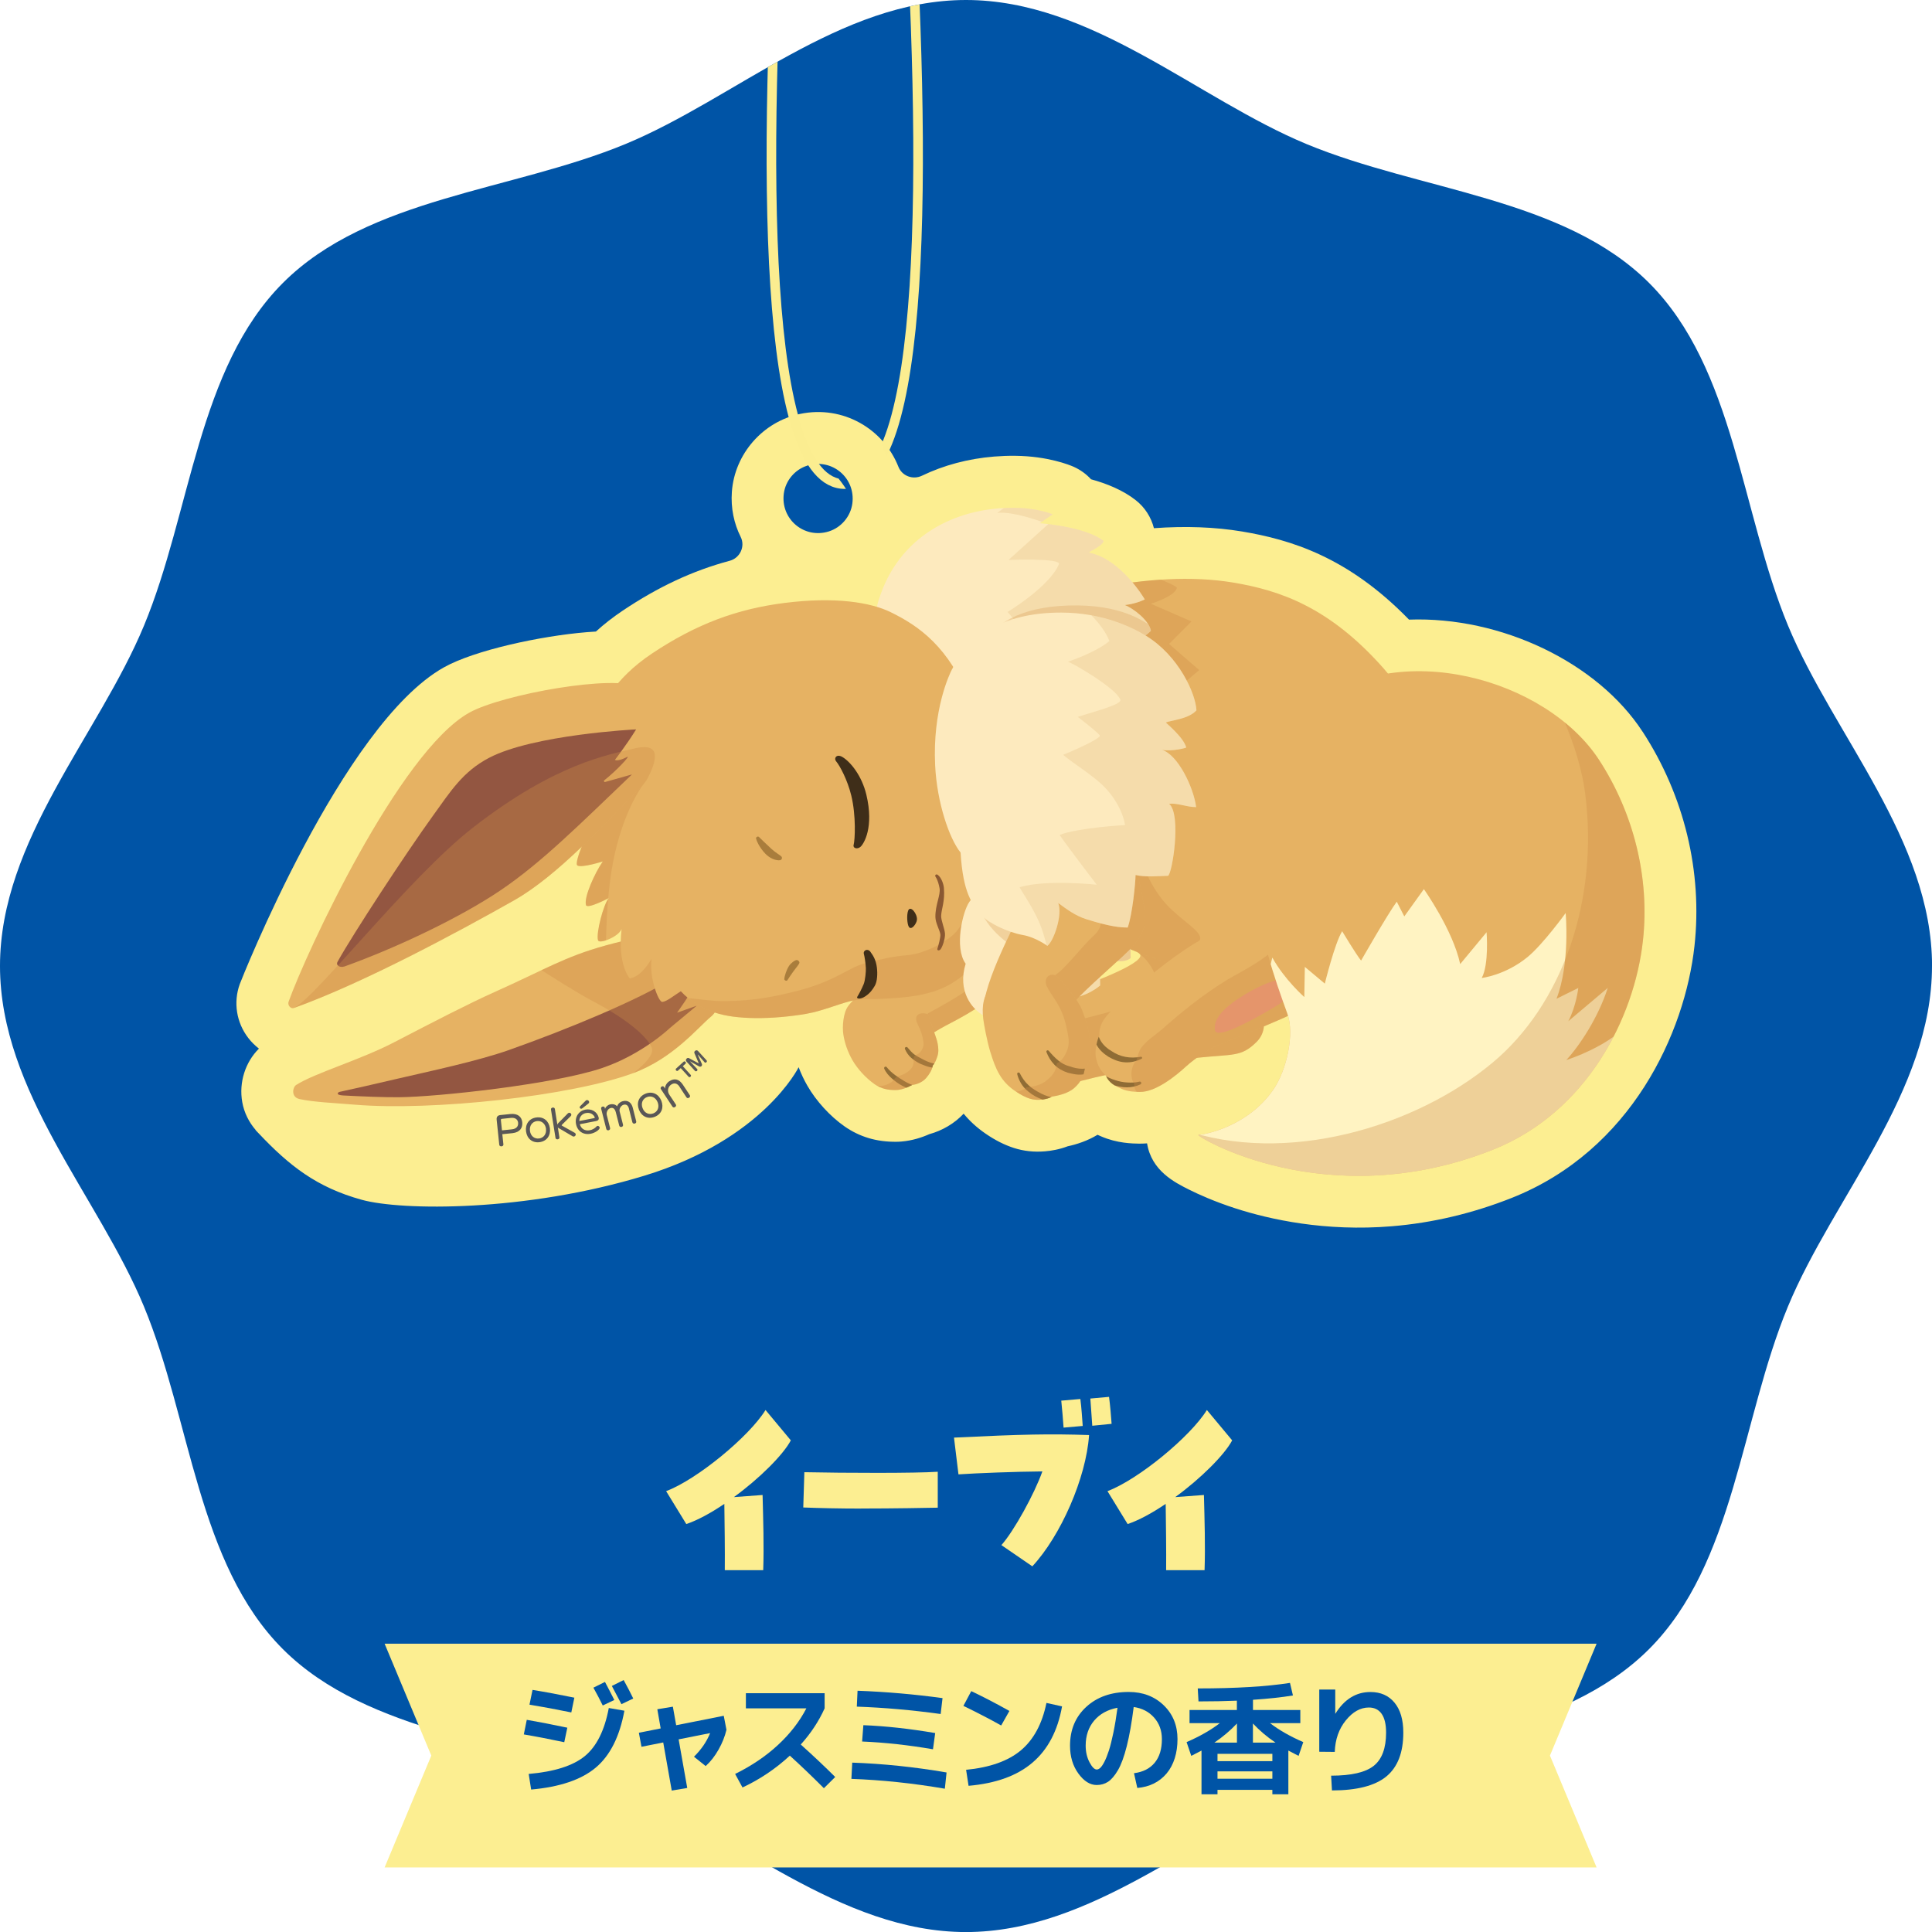 <?xml version="1.0" encoding="UTF-8"?>
<svg xmlns="http://www.w3.org/2000/svg" xmlns:xlink="http://www.w3.org/1999/xlink" viewBox="0 0 392.62 392.62">
  <defs>
    <style>
      .cls-1 {
        stroke: #fbed90;
        stroke-miterlimit: 10;
        stroke-width: 1.95px;
      }

      .cls-1, .cls-2 {
        fill: none;
      }

      .cls-3 {
        clip-path: url(#clippath-11);
      }

      .cls-4 {
        clip-path: url(#clippath-16);
      }

      .cls-5, .cls-6, .cls-2, .cls-7, .cls-8, .cls-9, .cls-10, .cls-11, .cls-12, .cls-13, .cls-14, .cls-15, .cls-16, .cls-17, .cls-18, .cls-19, .cls-20 {
        stroke-width: 0px;
      }

      .cls-5, .cls-21 {
        fill: #e6b263;
      }

      .cls-22 {
        clip-path: url(#clippath-2);
      }

      .cls-23 {
        clip-path: url(#clippath-13);
      }

      .cls-24 {
        isolation: isolate;
      }

      .cls-6 {
        opacity: .2;
      }

      .cls-6, .cls-13, .cls-15 {
        mix-blend-mode: multiply;
      }

      .cls-6, .cls-15 {
        fill: #dba561;
      }

      .cls-25, .cls-14 {
        fill: #fdeabe;
      }

      .cls-26 {
        clip-path: url(#clippath-15);
      }

      .cls-27 {
        clip-path: url(#clippath-6);
      }

      .cls-28 {
        clip-path: url(#clippath-7);
      }

      .cls-7 {
        fill: #8a5832;
      }

      .cls-29 {
        clip-path: url(#clippath-1);
      }

      .cls-30 {
        clip-path: url(#clippath-4);
      }

      .cls-8 {
        fill: #8f6c35;
      }

      .cls-31 {
        clip-path: url(#clippath-12);
      }

      .cls-9 {
        fill: #3f2e19;
      }

      .cls-10, .cls-12 {
        fill: #fcee91;
      }

      .cls-11 {
        fill: #fff3c2;
      }

      .cls-32 {
        clip-path: url(#clippath-9);
      }

      .cls-33 {
        clip-path: url(#clippath);
      }

      .cls-12 {
        filter: url(#drop-shadow-1);
      }

      .cls-13 {
        fill: #d08e49;
        opacity: .34;
      }

      .cls-34 {
        clip-path: url(#clippath-3);
      }

      .cls-15 {
        opacity: .37;
      }

      .cls-16 {
        fill: #935641;
      }

      .cls-17 {
        fill: #0054a6;
      }

      .cls-35 {
        clip-path: url(#clippath-8);
      }

      .cls-18 {
        fill: #595757;
      }

      .cls-19 {
        fill: #a97d3c;
      }

      .cls-36 {
        clip-path: url(#clippath-14);
      }

      .cls-37 {
        clip-path: url(#clippath-5);
      }

      .cls-20 {
        fill: #f1997e;
      }

      .cls-38 {
        clip-path: url(#clippath-10);
      }
    </style>
    <filter id="drop-shadow-1" filterUnits="userSpaceOnUse">
      <feOffset dx="5" dy="5"/>
      <feGaussianBlur result="blur" stdDeviation="3"/>
      <feFlood flood-color="#130906" flood-opacity=".4"/>
      <feComposite in2="blur" operator="in"/>
      <feComposite in="SourceGraphic"/>
    </filter>
    <clipPath id="clippath">
      <path class="cls-2" d="M392.62,196.31c0,25.56-20.05,46.96-29.27,69.19-9.56,23.04-10.87,52.26-28.23,69.63-17.37,17.37-46.58,18.68-69.63,28.23-22.23,9.22-43.62,29.27-69.19,29.27s-46.96-20.05-69.19-29.27c-23.04-9.56-52.26-10.87-69.63-28.23-17.37-17.37-18.68-46.58-28.23-69.63C20.05,243.27,0,221.88,0,196.31s20.05-46.96,29.27-69.19c9.56-23.04,10.87-52.26,28.23-69.63,17.37-17.37,46.58-18.68,69.63-28.23C149.35,20.05,170.75,0,196.31,0s46.96,20.05,69.19,29.27c23.04,9.56,52.26,10.87,69.63,28.23,17.37,17.37,18.68,46.58,28.23,69.63,9.22,22.23,29.27,43.62,29.27,69.19Z"/>
    </clipPath>
    <clipPath id="clippath-1">
      <path class="cls-2" d="M333.82,148.72c-9.19-14.13-28.85-23.48-47.48-22.8-12.42-12.78-24.07-16.25-33.93-17.91-5.46-.91-11.48-1.14-17.91-.67-.56-2.22-1.84-4.25-3.73-5.72-2.58-2.02-5.87-3.35-9.05-4.22-.98-1.07-2.18-1.94-3.55-2.55-.82-.36-5.22-2.15-11.82-2.22-1.44-.02-2.9.04-4.31.15-5.35.44-10.29,1.78-14.67,3.89-1.84.89-4.05.08-4.8-1.82-3.02-7.66-11.2-12.55-19.95-10.74-7.57,1.56-13.33,8.12-13.89,15.83-.24,3.35.44,6.47,1.79,9.17.97,1.93-.14,4.3-2.23,4.85-7.54,2.02-14.51,5.29-21.74,10.13-1.98,1.33-3.79,2.74-5.45,4.25-.6.03-1.22.08-1.85.13-9.38.77-22.81,3.66-29.04,7.15-20.67,11.57-41.31,63.87-41.49,64.38-1.33,3.71-.68,7.79,1.73,10.93.64.83,1.37,1.55,2.17,2.17-2.77,2.75-4.1,6.86-3.39,10.87.38,2.15,1.36,4.08,2.73,5.67l-.02.02c.11.12.23.24.34.36.09.1.19.2.29.3,6.23,6.59,11.78,10.97,20.95,13.5,8.11,2.24,33.22,2.48,57.41-4.89,24.19-7.37,31.37-22.05,31.37-22.05.49,1.3,1.08,2.56,1.78,3.77,1.78,3.1,4.59,6.18,7.53,8.24,3.09,2.16,6.55,3.19,10.58,3.14.34,0,.68-.02,1.03-.05,2.15-.18,4.09-.81,5.62-1.49,2.66-.73,5.15-2.19,6.99-4.17,1.18,1.44,2.64,2.81,4.49,4.08,1.96,1.34,3.83,2.28,5.73,2.89,1.98.64,4.11.87,6.33.68,1.24-.1,2.89-.37,4.59-1.02,1.87-.4,4.04-1.11,6.07-2.34.26.12.5.22.7.31,3.29,1.44,6.44,1.47,7.78,1.49.48,0,.97-.01,1.47-.05.04,0,.08,0,.12,0,.89,5.57,5.63,7.94,8.52,9.39,1.94.97,5.14,2.42,9.39,3.8,7.05,2.28,18.29,4.77,31.83,3.65t0,0c8.25-.68,16.46-2.62,24.39-5.77,24.3-9.64,35.18-33.59,37.11-51.18,1.66-15.09-2.08-30.56-10.54-43.56ZM164.08,94.61c5.02-1.55,9.84,2.53,9.13,7.73-.36,2.62-2.26,4.87-4.79,5.66-5.02,1.56-9.84-2.53-9.13-7.73.36-2.62,2.26-4.87,4.79-5.65Z"/>
    </clipPath>
    <clipPath id="clippath-2">
      <path id="SVGID-2" data-name="SVGID" class="cls-5" d="M123.04,192.15c-8.22,2.26-12.38,4.9-22.53,9.45-5.27,2.36-12.25,5.97-20.47,10.24-6.88,3.57-16.07,6.23-19.85,8.64-.73.47-1.1,2.48.68,2.87,2.9.63,6.89.78,11.2,1.14,15.71,1.32,43.92-1.73,56.56-6.39,8.2-3.02,13.2-9.31,15.91-11.55,2.71-2.24,2.98-10.07-1.23-14.32-3.34-3.37-10.48-2.78-20.28-.08Z"/>
    </clipPath>
    <clipPath id="clippath-3">
      <path id="SVGID-4" data-name="SVGID" class="cls-5" d="M235.52,156.11c-15.86,10.77-13.39,29.78-3.97,37.7,1.72,1.44-7.85,5.45-16.21,8.13-3.67,1.18-9.66,4.17-11.09,6.96-1.05,2.05-3.23,8.07,2.27,11.74,1.52,1.01,7.25,1.09,11.96-.62,2.34-.85,19.07-4.45,24.74-5.05,7.45-.79,9-.13,12.11-3.2,3.5-3.45.07-8.59-.71-11.38-.35-1.25,1.46-2.23,1.92-2.33,5.09-1.03,22.39-1.82,26.87-9.49,5.58-9.56,3.67-23.73-2.03-31.29-9.94-13.16-35.13-8.46-45.86-1.18Z"/>
    </clipPath>
    <clipPath id="clippath-4">
      <path id="SVGID-6" data-name="SVGID" class="cls-5" d="M204.86,182c3.35.14,10.72,2.69,15.57,5.94,8.89,5.97,20.74,9.49,29.55,9.97,21.46,1.17,32.19-5.81,39.01-19.17,5.44-10.65,2.61-31.13-7.85-42.95-10.99-12.42-21.02-15.8-30.45-17.39-17.18-2.88-37.73,2.85-53.37,8.55-12.41,4.52-20.85,4.69-22.54,10.74-4.46,16.01-4.42,36.67,6.62,41.83,5.92,2.77,17.99,2.24,23.47,2.48Z"/>
    </clipPath>
    <clipPath id="clippath-5">
      <path id="SVGID-9" data-name="SVGID" class="cls-5" d="M188.44,210.68c.49-.37,1.57-1.01,2.58-1.6,2.44-1.44,7.36-3.45,13.63-8.8,2.96-2.53,7.72-6.9,9.25-9.91,1.12-2.22,0-7.96-1.81-14.54-2.01-7.29-4.41-14.54-8.65-16.21-6.31-2.5-12.96,4.06-13.69,9.81-.48,3.8,2.09,12.5,3.01,15.84.42,1.53.26,1.16-.11,1.55-2.46,2.53-8.34,7.36-11.52,11.48-1.44,1.87-2.24,5.37-1.34,8.09.69,2.08,1.43,3.41,3.27,4.24,2.04.91,4.25.9,5.38.05Z"/>
    </clipPath>
    <clipPath id="clippath-6">
      <path id="SVGID-11" data-name="SVGID" class="cls-5" d="M177.65,220.28c1.47,1.03,2.89,1.26,4.41,1.24,1.05-.01,2.27-.46,3.32-1.04.75-.07,2.01-.47,2.8-1.37.67-.77,1.26-1.71,1.37-2.59.44-.38.75-1.29.91-1.75.34-.98.24-1.79.09-2.67-.19-1.09-.78-2.39-1.18-3.71-.75-2.46-1.65-4.77-2.9-6.02-.74-.74-2.96-2.15-5.48-2.08-4.53.11-7.24,2.25-8.65,4.2-1.02,1.42-1.18,4.21-.97,5.65.25,1.76.9,3.62,1.85,5.29,1.06,1.85,2.83,3.72,4.43,4.84Z"/>
    </clipPath>
    <clipPath id="clippath-7">
      <path id="SVGID-13" data-name="SVGID" class="cls-14" d="M178.58,121.88c-2.41,7.83,1.66,12.68,6.15,15.72,5.23,3.54,8.52,4.12,15.01,3.22,5.26-.73,25.18-4.53,34.15-12.61-.33-2.07-3.5-4.55-5.3-5.25,2.54-.31,4.05-1.15,4.05-1.15,0,0-4.69-8.11-11.22-9.48-.59-.12,2.48-1.14,2.87-2.39-3.83-3-13.01-3.61-13.01-3.61l2.67-1.81s-2.92-1.28-7.7-1.33c-12.31-.13-23.73,5.95-27.66,18.71Z"/>
    </clipPath>
    <clipPath id="clippath-8">
      <path id="SVGID-15" data-name="SVGID" class="cls-5" d="M163.84,206.03c3.49-.59,7.66-2.45,9.89-2.77,2.7-.39,3.2-.18,4.4-.23,7.11-.28,12.28-.84,16.81-4.21,3.26-2.43,6.3-7.37,7.64-16.43,2.1-14.13-1.9-31.2-5.38-39.93-4.4-11.03-10.42-15.23-16.21-18.06-4.03-1.97-11.21-3.19-21.64-1.86-9.43,1.2-17.75,4.18-26.93,10.32-7.36,4.93-10.76,10.75-13.76,17.93-3.07,7.36-3.74,17.93-2.98,19.37.57,1.09,4.25-2.13,4.25-2.13,0,0-3.44,7.36-2.58,7.86.91.52,5.15-.83,5.15-.83-1.63,2.36-3.88,7.3-3.41,8.88.3.86,4.61-1.43,4.61-1.43-1.08,1.36-2.59,7.08-2.17,8.57.24.85,4.22-.72,4.79-2.28-.86,7.32,1.67,10.04,1.67,10.04,1.89-.37,3.35-2.18,4.42-4-.51,3.81,1.41,8.82,2.18,8.77.9-.06,2.46-1.36,3.77-2.17,1.84,2.02,4.35,3.44,6.92,4.33,4.3,1.49,11.66,1.43,18.58.26Z"/>
    </clipPath>
    <clipPath id="clippath-9">
      <path id="SVGID-17" data-name="SVGID" class="cls-14" d="M196.97,183.32c-1.32,1.89-3.1,9.25-.73,12.53-1.7,5.53,1.23,9.16,3.62,10.53,4.38,2.52,7.19,2.95,10.55,2.5,3.01-.4,8.13-.03,8.13-.03,0,0,.18-3.81-.92-6.13,3.2-.04,5.95-2.45,5.95-2.45,0,0,0-5.39-.19-5.61,2.04.51,4.99,1.2,6.38.05,0,0,.34-8.32-3.59-12.89-3.29-3.83-10.73-5.91-17.4-4.79-4.62.77-8.33,1.3-11.8,6.28Z"/>
    </clipPath>
    <clipPath id="clippath-10">
      <path id="SVGID-19" data-name="SVGID" class="cls-5" d="M198.03,162.53c.74,5.49,5.88,14.87,9.1,19.35,1.34,1.86.75,2.31.35,3.2-1.58,3.51-8.54,16.31-7.58,21.57.26,1.43,1.48,5.66,5.91,5.54,1.85-.05,4.65-1.2,6.96-1.83,3.29-.91,4.76-5.73,4.98-6.03,2.4-3.15,10.99-10.18,12.63-12.22,1.22-1.51,2.1-3,2.3-4.59.34-2.84-1.79-12.77-5.32-22.09-3.32-8.74-6.99-14.48-11.91-15.82-7.63-2.07-18.47,4.94-17.4,12.92Z"/>
    </clipPath>
    <clipPath id="clippath-11">
      <path id="SVGID-21" data-name="SVGID" class="cls-5" d="M199.82,207.11c.14,1.07.74,4.38,1.38,6.5,1.15,3.81,2.24,6.17,5.08,8.1,1.12.76,2.09,1.27,3,1.56,1.6.51,3.65.12,4.54-.43,1.72-.25,3.39-.82,4.36-1.63,1.61-1.35,2.1-2.77,2.3-4.21.56-.45.93-1.36,1.07-2.13.21-1.17.06-2.77-.11-4.01-.25-1.88-.84-3.8-1.54-5.6-.85-2.2-3.59-5.08-4.33-6.1-.5-.69-3.06-2.76-7.38-1.96-2.12.39-4.96,1.59-6.58,3.2-1.73,1.72-2.14,3.94-1.79,6.71Z"/>
    </clipPath>
    <clipPath id="clippath-12">
      <path id="SVGID-23" data-name="SVGID" class="cls-5" d="M231.42,172.53c.49,2.94,2.45,7.87,5.76,11.41,3.15,3.36,7.51,5.54,6.61,7.19-3.53,1.93-9.97,6.77-14.74,11.2-1.83,1.7-3.38,3.04-4.65,4.77-.64.86-1.08,2.2-.97,3.3-.43.76-.94,2.87-.76,4.21.33,2.44,1.56,3.41,2.09,4.04.61,1.42,1.86,2.06,3.19,2.64,1.33.58,2.85.6,3.7.61,3.28.04,7.4-3.36,9.39-5.19,1.89-1.73,5-3.7,6.17-4.19,9.38-3.88,18.32-7.11,23.23-11.05,5.54-4.45,1.5-11.24-2.57-15.49-1.89-1.97,2.12-5.75,5.34-7.4,11.88-6.09,13.78-20.36,13.62-24.9-.42-11.82-5.34-23.69-22.81-23.42-7.9.12-20.14,2.92-27.52,14.5-7.64,11.99-6.19,21.11-5.07,27.76Z"/>
    </clipPath>
    <clipPath id="clippath-13">
      <path id="SVGID-25" data-name="SVGID" class="cls-5" d="M129.25,160.99c-5.92,5.86-15.76,16.89-24.8,21.99-10.87,6.14-30.28,16.67-44.71,21.86-.68.25-1.34-.57-1.09-1.28,3.5-9.8,22.43-50.74,36.71-58.73,6.66-3.73,29.97-7.91,34.43-5.12,1.76,1.1,3.28,4.39,3.65,8.45.44,4.93.51,8.19-4.18,12.83Z"/>
    </clipPath>
    <clipPath id="clippath-14">
      <path id="SVGID-27" data-name="SVGID" class="cls-14" d="M193.49,135.96c-.55,1.06-4,8.3-3.45,19.58.36,7.47,2.83,14.82,5.17,17.72.51,8.29,2.35,10.42,4.07,12.54,1.39,1.72,5.48,3.67,8.66,4.23,2.54.45,4.91,2.19,4.91,2.19,1.3-.98,3.13-6.32,2.2-8.71,1.82,1.33,3.49,2.59,5.72,3.29,4.97,1.57,6.95,1.68,8.4,1.69.96-2.66,1.58-9.11,1.6-10.67,2.08.48,4.61.21,6.59.16.85-.31,2.79-12.47.22-14.64,1.71-.19,3.5.67,5.5.68-.51-3.97-3.67-10.63-6.94-11.63,2.15.36,4.93-.41,4.92-.48-.49-2.06-4.19-5.04-4.13-5.08.88-.45,4.51-.62,6.21-2.47-.15-3.44-3.62-11.07-10.17-15.11-3.17-1.95-9.13-4.74-17.27-4.76-10.75-.03-18.32,3.92-22.2,11.48Z"/>
    </clipPath>
    <clipPath id="clippath-15">
      <path id="SVGID-29" data-name="SVGID" class="cls-5" d="M266.36,143.58c-10.53,8.42-12.62,24.26-11.67,34.53,1.05,11.41,4.35,20.78,6.93,27.88,1.51,4.17-.16,11.54-2.86,15.45-5.16,7.46-13.78,9.12-15.23,9.19-.83.04,25.83,16.51,59.83,3.02,19.01-7.54,28.78-26.68,30.52-42.53,1.41-12.79-1.92-25.93-8.9-36.66-10.74-16.52-40.88-25.07-58.62-10.88Z"/>
    </clipPath>
    <clipPath id="clippath-16">
      <path class="cls-2" d="M178.96,106.3c4.8-4.8,1.5-16.47-3.3-21.27l-7.07,10.09c1.37,1.37,5.87,6.93,4.5,8.3,0,0-14.69-7.53-14.69-7.84s-9.67-30.13-9.67-30.13v-251.66h43.28V85.01l-13.04,21.3Z"/>
    </clipPath>
  </defs>
  <g class="cls-24">
    <g id="_レイヤー_2" data-name="レイヤー 2">
      <g id="_バック3" data-name="バック3">
        <path class="cls-17" d="M392.62,196.31c0,25.56-20.05,46.96-29.27,69.19-9.56,23.04-10.87,52.26-28.23,69.63-17.37,17.37-46.58,18.68-69.63,28.23-22.23,9.22-43.62,29.27-69.19,29.27s-46.96-20.05-69.19-29.27c-23.04-9.56-52.26-10.87-69.63-28.23-17.37-17.37-18.68-46.58-28.23-69.63C20.05,243.27,0,221.88,0,196.31s20.05-46.96,29.27-69.19c9.56-23.04,10.87-52.26,28.23-69.63,17.37-17.37,46.58-18.68,69.63-28.23C149.35,20.05,170.75,0,196.31,0s46.96,20.05,69.19,29.27c23.04,9.56,52.26,10.87,69.63,28.23,17.37,17.37,18.68,46.58,28.23,69.63,9.22,22.23,29.27,43.62,29.27,69.19Z"/>
      </g>
      <g id="_デザイン" data-name="デザイン">
        <g>
          <g>
            <path class="cls-10" d="M147.2,305.62c-2.81,1.9-5.44,3.32-7.73,4.1l-4.1-6.69c6.22-2.33,16.84-11.05,20.2-16.49l5.14,6.17c-1.51,2.89-6.39,7.77-11.57,11.53l5.83-.43c.13,5.14.3,10.32.13,15.28h-7.81c.04-3.71-.04-9.8-.09-13.47Z"/>
            <path class="cls-10" d="M174.98,306.57c-4.23,0-8.46-.09-11.74-.22l.22-7.17c8.2.17,22.58.22,27.11-.09v7.3c-2.07.04-8.76.17-15.58.17Z"/>
            <path class="cls-10" d="M203.5,314c2.55-2.85,6.73-10.45,8.33-14.98-5.27.04-13.42.35-17.05.6l-.91-7.47c14.2-.69,19.42-.78,27.45-.52-.6,8.76-5.78,20.5-11.53,26.68l-6.3-4.32ZM215.67,284.64l3.88-.34c.22,1.64.39,4.23.48,5.48l-3.89.34c-.09-1.42-.3-3.84-.47-5.48ZM221.58,284.21l3.8-.34c.22,1.64.43,4.19.52,5.48l-3.93.39c-.09-1.6-.3-3.97-.39-5.53Z"/>
            <path class="cls-10" d="M236.89,305.62c-2.81,1.9-5.44,3.32-7.73,4.1l-4.1-6.69c6.22-2.33,16.84-11.05,20.2-16.49l5.14,6.17c-1.51,2.89-6.39,7.77-11.57,11.53l5.83-.43c.13,5.14.3,10.32.13,15.28h-7.81c.04-3.71-.04-9.8-.09-13.47Z"/>
          </g>
          <g>
            <polygon class="cls-12" points="319.46 374.5 196.31 374.5 73.16 374.5 82.65 351.77 73.16 329.03 196.31 329.03 319.46 329.03 309.98 351.77 319.46 374.5"/>
            <g>
              <path class="cls-17" d="M107.04,349.5c2.18.37,4.93.9,8.25,1.6l-.62,2.95c-2.98-.63-5.72-1.16-8.22-1.58l.6-2.97ZM123.72,347.1l3.17.55c-.97,5.27-2.91,9.12-5.83,11.57-2.92,2.45-7.29,3.93-13.12,4.45l-.5-3.17c5.2-.45,9-1.66,11.4-3.62,2.4-1.97,4.02-5.22,4.88-9.78ZM108.22,343.42c2.65.43,5.48.96,8.5,1.58l-.62,3c-3.02-.62-5.85-1.14-8.5-1.58l.62-3ZM124.84,345.47l-2.35,1.12c-.53-1.1-1.17-2.31-1.9-3.62l2.35-1.17c.68,1.28,1.32,2.51,1.9,3.67ZM128.69,345.17l-2.4,1.15c-.9-1.73-1.55-2.97-1.95-3.7l2.4-1.2c.77,1.4,1.42,2.65,1.95,3.75Z"/>
              <path class="cls-17" d="M133.59,347.35l3.15-.52.67,3.77,9.67-1.92.55,2.85c-.32,1.35-.85,2.69-1.6,4.01-.75,1.33-1.62,2.45-2.62,3.36l-2.38-1.9c1.5-1.48,2.59-3.08,3.28-4.8l-6.4,1.27,1.75,9.88-3.15.53-1.73-9.78-4.42.88-.53-2.85,4.43-.88-.68-3.9Z"/>
              <path class="cls-17" d="M151.58,347.17v-3.08h16v3.08c-1.17,2.6-2.78,5.05-4.85,7.35,2.67,2.4,5,4.6,7,6.6l-2.3,2.28c-2.43-2.43-4.74-4.64-6.92-6.62-2.88,2.67-6.09,4.82-9.62,6.47l-1.5-2.75c3.35-1.65,6.25-3.61,8.7-5.88s4.38-4.75,5.78-7.45h-12.28Z"/>
              <path class="cls-17" d="M173.02,361.5l.17-3.3c6.28.22,12.67.88,19.17,2l-.35,3.3c-6.53-1.12-12.87-1.78-19-2ZM174.12,346.82l.15-3.23c5.83.22,11.59.72,17.27,1.5l-.38,3.23c-5.78-.8-11.47-1.3-17.05-1.5ZM175.2,353.92l.25-3.33c4.57.18,9.43.72,14.6,1.6l-.45,3.3c-4.9-.85-9.7-1.38-14.4-1.58Z"/>
              <path class="cls-17" d="M195.78,346.67l1.6-3c2.52,1.2,5.1,2.54,7.75,4.03l-1.67,2.95c-2.23-1.25-4.79-2.58-7.67-3.98ZM212.66,346.07l3.17.7c-.88,4.95-2.88,8.76-6,11.42-3.12,2.67-7.45,4.24-13,4.72l-.5-3.25c4.83-.47,8.55-1.79,11.14-3.96,2.59-2.18,4.32-5.39,5.19-9.64Z"/>
              <path class="cls-17" d="M230.45,360.35c1.82-.23,3.22-.94,4.2-2.12.98-1.18,1.47-2.78,1.47-4.8,0-1.73-.53-3.2-1.59-4.39-1.06-1.19-2.44-1.9-4.14-2.14-.4,3.17-.87,5.82-1.41,7.96s-1.14,3.77-1.8,4.89c-.66,1.12-1.33,1.9-2,2.34s-1.45.66-2.31.66c-1.35,0-2.59-.78-3.72-2.33-1.13-1.55-1.7-3.44-1.7-5.67,0-3.23,1.1-5.86,3.3-7.88s5.08-3.03,8.62-3.03c2.87,0,5.24.9,7.11,2.7s2.81,4.09,2.81,6.88-.74,5.23-2.21,6.98c-1.48,1.75-3.46,2.73-5.96,2.95l-.67-3ZM227.1,347.05c-2.02.38-3.6,1.26-4.75,2.62-1.15,1.37-1.72,3.06-1.72,5.08,0,1.27.26,2.39.78,3.38.52.98,1.01,1.47,1.47,1.47.23,0,.47-.11.72-.34.25-.23.53-.64.84-1.24.31-.6.61-1.36.91-2.28.3-.92.6-2.12.91-3.62.31-1.5.59-3.19.84-5.08Z"/>
              <path class="cls-17" d="M243.42,343.12c7.75,0,13.99-.38,18.73-1.12l.6,2.55c-2.28.38-4.99.67-8.12.88v2.08h9.62v2.67h-6.15c1.85,1.42,4.1,2.7,6.75,3.85l-.95,2.8c-1.05-.53-1.74-.89-2.08-1.08v8.88h-3.25v-.9h-11.15v.9h-3.25v-8.88c-.32.18-1.01.54-2.08,1.08l-.95-2.8c2.65-1.15,4.9-2.43,6.75-3.85h-6.15v-2.67h9.62v-1.9c-2.43.1-5.03.15-7.8.15l-.15-2.62ZM251.37,350.25c-1.37,1.45-2.89,2.74-4.58,3.88h4.58v-3.88ZM258.57,356.42h-11.15v1.48h11.15v-1.48ZM247.42,361.47h11.15v-1.5h-11.15v1.5ZM254.62,350.25v3.88h4.58c-1.68-1.13-3.21-2.42-4.58-3.88Z"/>
              <path class="cls-17" d="M268.1,343.35h3.25v4.9h.03c1.82-2.93,4.19-4.4,7.12-4.4,2.07,0,3.7.72,4.89,2.16,1.19,1.44,1.79,3.47,1.79,6.09,0,4.07-1.16,7.04-3.47,8.93-2.32,1.88-5.99,2.82-11.03,2.82l-.17-3c4.1,0,6.99-.67,8.66-2,1.67-1.33,2.51-3.58,2.51-6.75,0-1.68-.3-2.95-.9-3.81-.6-.86-1.47-1.29-2.6-1.29-1.72,0-3.28.88-4.69,2.62s-2.15,3.88-2.24,6.4l-3.15-.03v-12.65Z"/>
            </g>
          </g>
        </g>
        <g class="cls-33">
          <g>
            <g class="cls-29">
              <g>
                <path class="cls-10" d="M337.39,234.25c-7.22,8.56-16.06,14.96-26.26,19.01-8.89,3.53-18.1,5.7-27.38,6.47h-.03c-15.28,1.26-27.98-1.55-35.95-4.13-4.88-1.58-8.61-3.27-10.87-4.4-2.34-1.17-7.33-3.67-10.8-8.65-.79-.13-1.63-.31-2.51-.54-1.17.43-2.39.8-3.65,1.1-2.13.73-4.37,1.2-6.69,1.39-3.59.3-7.1-.09-10.4-1.15-2.7-.87-5.28-2.13-7.88-3.84-.83.36-1.68.67-2.54.93-2.74,1.14-5.53,1.83-8.33,2.06-.61.05-1.21.08-1.8.08-6.2.07-11.83-1.63-16.72-5.05-1.42-.99-2.8-2.13-4.1-3.37-5.95,5.29-14.76,10.99-27.46,14.86-26.35,8.03-53.34,7.71-63.28,4.97-11.52-3.18-18.63-8.84-25.75-16.35-.13-.13-.7-.74-.7-.74-.36-.38-.68-.78-.98-1.2-2.27-2.9-3.79-6.29-4.43-9.86-.73-4.07-.35-8.18,1.04-11.94-2.74-5.37-3.18-11.64-1.1-17.44.12-.34,14.3-36.59,31.8-57.35,4.92-5.83,9.65-9.98,14.47-12.67,8.28-4.64,22.97-7.42,31.81-8.32,1.22-.97,2.49-1.89,3.81-2.78,5.92-3.96,11.81-7.04,17.86-9.3-.38-2.25-.5-4.55-.33-6.86.43-5.89,2.69-11.42,6.54-15.99,4.06-4.81,9.64-8.15,15.74-9.41,11.05-2.28,22.08,2.19,28.45,10.93,3.89-1.27,7.98-2.09,12.24-2.44,1.75-.14,3.54-.21,5.3-.19,8.41.09,14.32,2.4,15.93,3.11,1.69.74,3.26,1.69,4.68,2.82,3.98,1.34,7.4,3.12,10.18,5.3,1.23.96,2.34,2.05,3.32,3.25,4.75-.02,9.29.34,13.56,1.05,9.98,1.67,22.95,5.24,36.49,17.77,20.81.8,41.7,11.72,52.01,27.58,9.78,15.04,14.11,32.96,12.18,50.46-1.62,14.71-7.97,29.59-17.44,40.81h0Z"/>
                <g>
                  <g>
                    <path id="SVGID" class="cls-21" d="M123.04,192.15c-8.22,2.26-12.38,4.9-22.53,9.45-5.27,2.36-12.25,5.97-20.47,10.24-6.88,3.57-16.07,6.23-19.85,8.64-.73.47-1.1,2.48.68,2.87,2.9.63,6.89.78,11.2,1.14,15.71,1.32,43.92-1.73,56.56-6.39,8.2-3.02,13.2-9.31,15.91-11.55,2.71-2.24,2.98-10.07-1.23-14.32-3.34-3.37-10.48-2.78-20.28-.08Z"/>
                    <g class="cls-22">
                      <path class="cls-16" d="M81.04,222.98c-3.06.02-7.14-.14-11.29-.36-1.68-.09-1.03-.66-.78-.72,2.46-.52,6.85-1.53,11.74-2.67,6.46-1.5,16.42-3.61,22.76-5.86,11.81-4.18,26.03-10.05,33.35-14.59l-.52,2.83s2.45-1.88,4.49-1.04c-.07.92-3.2,5.23-3.2,5.23l4-1.42-5.43,4.51s-5.54,5.32-13.67,8.11c-9.82,3.37-33.77,5.93-41.45,5.98Z"/>
                      <path class="cls-13" d="M149.21,197.96l-10.3-10.38-31.4-1.07-7.39,4.14s14.35,9.64,20.07,12.65c7.35,3.86,11.25,7.31,12.25,9.58.95,2.15-4.99,6.5-8.72,8.24-5.55,2.6-.96,4.94-.96,4.94l19.02-4.7,7.41-23.39Z"/>
                    </g>
                  </g>
                  <g>
                    <path id="SVGID-3" data-name="SVGID" class="cls-21" d="M235.52,156.11c-15.86,10.77-13.39,29.78-3.97,37.7,1.72,1.44-7.85,5.45-16.21,8.13-3.67,1.18-9.66,4.17-11.09,6.96-1.05,2.05-3.23,8.07,2.27,11.74,1.52,1.01,7.25,1.09,11.96-.62,2.34-.85,19.07-4.45,24.74-5.05,7.45-.79,9-.13,12.11-3.2,3.5-3.45.07-8.59-.71-11.38-.35-1.25,1.46-2.23,1.92-2.33,5.09-1.03,22.39-1.82,26.87-9.49,5.58-9.56,3.67-23.73-2.03-31.29-9.94-13.16-35.13-8.46-45.86-1.18Z"/>
                    <g class="cls-34">
                      <path class="cls-20" d="M235.83,207.12c-4.95.76-7.25,3.41-6.32,5.59,1.15,2.69,6.62,2.12,9.51,1.57,4.61-.89,5.56-3.97,4.24-5.81-.91-1.27-2.62-2.09-7.43-1.35Z"/>
                      <path class="cls-8" d="M206.19,217.13c-.92,0-1.81-.21-2.64-.6-2.05-.97-3.29-2.88-3.77-4.33-.06-.17.04-.36.21-.42.17-.06.36.04.42.21.44,1.32,1.56,3.05,3.42,3.94,1.47.69,3.07.72,4.76.08.17-.07.36.02.43.19.07.17-.02.37-.19.43-.89.34-1.78.51-2.65.5Z"/>
                      <path class="cls-8" d="M207.48,220.8c-3.13-.02-5.78-2.06-6.55-3.23-.1-.15-.06-.36.1-.46.15-.1.36-.06.46.1.86,1.31,4.64,3.98,8.42,2.47.17-.06.36.02.43.19.07.17-.02.36-.19.43-.91.36-1.81.51-2.68.5Z"/>
                      <path class="cls-13" d="M231.55,193.81c3.85,2.94,4.78,8.41,2.14,9.33-6.97,2.44-17.19,4.74-22.51,6.13-4.56,1.19-8.26,6.51-4.66,11.38,2.41,3.25,17.6-.44,37.8.7,11.31.64,23.64-1.7,27.13-6.6,1.9-2.66-1.03-9.87.7-13,1.73-3.14,12.25-2.74,17.16-11.16,5.58-9.56,6.84-37.24-19.05-45.74-11.39-3.74-32.12,3.27-41.28,10.58-9.16,7.31-8.82,29.7,2.57,38.39Z"/>
                    </g>
                  </g>
                  <g>
                    <path id="SVGID-5" data-name="SVGID" class="cls-21" d="M204.86,182c3.35.14,10.72,2.69,15.57,5.94,8.89,5.97,20.74,9.49,29.55,9.97,21.46,1.17,32.19-5.81,39.01-19.17,5.44-10.65,2.61-31.13-7.85-42.95-10.99-12.42-21.02-15.8-30.45-17.39-17.18-2.88-37.73,2.85-53.37,8.55-12.41,4.52-20.85,4.69-22.54,10.74-4.46,16.01-4.42,36.67,6.62,41.83,5.92,2.77,17.99,2.24,23.47,2.48Z"/>
                    <g class="cls-30">
                      <path id="SVGID-7" data-name="SVGID" class="cls-13" d="M208.35,119.85c-8.24,1.61-28.98,10.56-28.98,10.56l-14.08,6.18.83,42.03,13.84,12.31,34.38.09s15.47,7.91,27.72,9.29c11.48,1.29,24.11,5.22,37.27-2.92,6.32-3.91,9.5-11.15,13.14-15.48,2.8-3.34.2-24.4-2.89-32.32-1.35-3.46-4.33-5.58-6-5.58-8.83.01-5.31,23.71-15.92,29.18-12.44,6.41-18.4-9.14-18.4-9.14,0,0-6.19-7.15-6.13-7.17.89-.28,6.14-4.16,6.14-4.16,0,0-6.5-3.3-6.96-4.43-.08-.19,3.9-3.25,3.9-3.25l-6.82-5.23,4.31-3.63-6.12-5.32,4.55-4.57-8.24-3.59s5.18-1.63,5.27-3.32c-1.47-1.08-5.36-2.35-7.32-2.91-6.26-1.79-13.55,1.43-23.46,3.37Z"/>
                    </g>
                  </g>
                  <g>
                    <path id="SVGID-8" data-name="SVGID" class="cls-21" d="M188.44,210.68c.49-.37,1.57-1.01,2.58-1.6,2.44-1.44,7.36-3.45,13.63-8.8,2.96-2.53,7.72-6.9,9.25-9.91,1.12-2.22,0-7.96-1.81-14.54-2.01-7.29-4.41-14.54-8.65-16.21-6.31-2.5-12.96,4.06-13.69,9.81-.48,3.8,2.09,12.5,3.01,15.84.42,1.53.26,1.16-.11,1.55-2.46,2.53-8.34,7.36-11.52,11.48-1.44,1.87-2.24,5.37-1.34,8.09.69,2.08,1.43,3.41,3.27,4.24,2.04.91,4.25.9,5.38.05Z"/>
                    <g class="cls-37">
                      <path class="cls-13" d="M217.2,185.73l-5.81-21.99-9.16-9.42s-15.63,1.37-13.24,3.3c3.78,3.05,14.57,21.56,17.36,28.28.27.65,1.65,3.19.56,5.23-.57,1.07-2.72,3.95-6.67,7.32-5.87,5-14.95,8.95-16.35,10.12-1.8,1.51,2.01,2.54,2.28,4.31.4,2.7,8.3.44,10.24-.7,1.66-.98,2.89-1.24,7.66-5.48,3.49-3.1,9.3-9.55,11.31-14.12,1.03-2.34,1.82-6.85,1.82-6.85Z"/>
                    </g>
                  </g>
                  <g>
                    <path id="SVGID-10" data-name="SVGID" class="cls-21" d="M177.65,220.28c1.47,1.03,2.89,1.26,4.41,1.24,1.05-.01,2.27-.46,3.32-1.04.75-.07,2.01-.47,2.8-1.37.67-.77,1.26-1.71,1.37-2.59.44-.38.75-1.29.91-1.75.34-.98.24-1.79.09-2.67-.19-1.09-.78-2.39-1.18-3.71-.75-2.46-1.65-4.77-2.9-6.02-.74-.74-2.96-2.15-5.48-2.08-4.53.11-7.24,2.25-8.65,4.2-1.02,1.42-1.18,4.21-.97,5.65.25,1.76.9,3.62,1.85,5.29,1.06,1.85,2.83,3.72,4.43,4.84Z"/>
                    <g class="cls-27">
                      <path class="cls-8" d="M191.38,216.78c-1.54.57-3.03-.05-4.34-.59-.66-.31-1.25-.71-1.84-1.2-.59-.49-1.01-1.15-1.29-1.8-.07-.16,0-.34.16-.4.13-.05.27-.02.36.08.44.53.86,1.02,1.36,1.4.5.38,1.14.66,1.72.99,1.16.63,2.48,1.08,3.7.94h.04c.17-.02.31.1.33.26.02.14-.07.27-.19.32Z"/>
                      <path class="cls-8" d="M188.44,221.37c-.87.44-1.81.37-2.65.18-.85-.19-1.65-.5-2.41-.89-.78-.39-1.43-.9-2.08-1.45-.65-.55-1.25-1.23-1.6-2.02-.07-.15,0-.33.14-.4.13-.06.28-.02.36.08.97,1.22,2.32,2.08,3.67,2.89.67.39,1.39.72,2.14.93.73.18,1.52.35,2.18.14h.03c.16-.06.32.03.37.18.05.14-.02.29-.15.35Z"/>
                      <path class="cls-13" d="M189.43,206.71c-.82-1.14-4.2-1.31-3.01,1.29.1.23.84,1.63,1.06,2.78.19,1.02.45,1.57-.2,2.66-.62,1.04-1.31.77-1.55,1.35-.24.59.43,1.71-1.15,2.94-1.13.88-2.06.82-2.64,1.33-.52.46-.25.64-1.39,1.21-1.59.8-3.57.23-5.39.18-4.14-.1,4.33,2.89,7.56,2.15,5.28-1.22,8.39-1.8,8.83-8.59.23-3.53-.73-5.38-2.12-7.31Z"/>
                    </g>
                  </g>
                  <g>
                    <path id="SVGID-12" data-name="SVGID" class="cls-25" d="M178.58,121.88c-2.41,7.83,1.66,12.68,6.15,15.72,5.23,3.54,8.52,4.12,15.01,3.22,5.26-.73,25.18-4.53,34.15-12.61-.33-2.07-3.5-4.55-5.3-5.25,2.54-.31,4.05-1.15,4.05-1.15,0,0-4.69-8.11-11.22-9.48-.59-.12,2.48-1.14,2.87-2.39-3.83-3-13.01-3.61-13.01-3.61l2.67-1.81s-2.92-1.28-7.7-1.33c-12.31-.13-23.73,5.95-27.66,18.71Z"/>
                    <g class="cls-28">
                      <path class="cls-6" d="M235.27,134.99c-2.79,5.22-7.1.87-15.22,1.57-5.17.45-15.29-12.33-15.31-12.2,0,.03,8.6-5.19,10.45-9.71.52-1.28-10.24-.86-10.24-.86l8.07-7.27s-6.75-2.69-10.36-2.29c6.25-4.3,6.02-8.03,6.02-8.03l18.37.26,3.96,8.3s7.22,24.71,4.27,30.24Z"/>
                      <path class="cls-15" d="M199.28,131.71c-2.47,4.78-.1,8.78,3.96,8.93,4.65.17,9.53.89,15.36-.53,4.79-1.16,10.06-3.97,13.19-5.45,1.53-.73,3.9-6.39,2.11-7.45-1.51-.9-6.08-4.49-16.75-4.16-9.91.31-15.34,3.74-17.88,8.66Z"/>
                    </g>
                  </g>
                  <g>
                    <g>
                      <path id="SVGID-14" data-name="SVGID" class="cls-21" d="M163.84,206.03c3.49-.59,7.66-2.45,9.89-2.77,2.7-.39,3.2-.18,4.4-.23,7.11-.28,12.28-.84,16.81-4.21,3.26-2.43,6.3-7.37,7.64-16.43,2.1-14.13-1.9-31.2-5.38-39.93-4.4-11.03-10.42-15.23-16.21-18.06-4.03-1.97-11.21-3.19-21.64-1.86-9.43,1.2-17.75,4.18-26.93,10.32-7.36,4.93-10.76,10.75-13.76,17.93-3.07,7.36-3.74,17.93-2.98,19.37.57,1.09,4.25-2.13,4.25-2.13,0,0-3.44,7.36-2.58,7.86.91.52,5.15-.83,5.15-.83-1.63,2.36-3.88,7.3-3.41,8.88.3.86,4.61-1.43,4.61-1.43-1.08,1.36-2.59,7.08-2.17,8.57.24.85,4.22-.72,4.79-2.28-.86,7.32,1.67,10.04,1.67,10.04,1.89-.37,3.35-2.18,4.42-4-.51,3.81,1.41,8.82,2.18,8.77.9-.06,2.46-1.36,3.77-2.17,1.84,2.02,4.35,3.44,6.92,4.33,4.3,1.49,11.66,1.43,18.58.26Z"/>
                      <g class="cls-35">
                        <path class="cls-13" d="M200.73,174.33c-.76,5.49-2.8,10.23-6.14,14.69-1.52,2.02-6.35,4.77-10.28,5.1-2.73.23-5.21.75-8.72,1.69-3.25.87-6.13,3.79-14.24,5.72-2.22.53-7.44,1.98-14.81,1.9-3.84-.04-9.17-1.34-8.85-.06l1.98,13.8,5.54-1.47s15.86.2,20.36-1.18c7.1-2.18,11.26-1.99,17.66-3.25,6.84-1.35,14.28-4.21,16.82-7.15,7.77-8.99,7.03-9.13,8.14-26.33.77-11.85-6.83-7.96-7.45-3.46Z"/>
                        <path class="cls-13" d="M123.14,194.47c-.04-5.24.25-11.57,1.03-16.83.91-6.14,3.1-13.64,7.03-18.92,1.36-1.83-2.71-6.92-6.17-3.74-8,7.33-15.71,15.64-15.79,21.72-.06,4.13,1.68,12.8,3.73,15.54,3.83,5.14,10.21,6.42,10.17,2.23Z"/>
                      </g>
                    </g>
                    <path class="cls-9" d="M184.54,185.1c-.32.91-.18,2.76.17,3.27.51.76,1.55-.65,1.63-1.43.13-1.23-1.36-3.09-1.8-1.84Z"/>
                    <path class="cls-9" d="M173,161.68c-.79-3.25-2.36-6.11-3.07-6.95-.53-.63.06-1.61,1.27-.89,1.66.99,3.95,3.83,4.86,7.66,1.59,6.66-.52,9.98-1.17,10.57-.67.61-1.6.29-1.42-.35.29-1.04.52-5.95-.47-10.04Z"/>
                    <path class="cls-19" d="M154.24,170.09c.21.21,1.28,1.27,2.55,2.44.77.71,1.75,1.26,1.99,1.51.28.28.08.74-.3.78-.89.09-2.09-.44-2.92-1.3-1.3-1.35-1.82-2.71-1.91-3.09-.08-.33.38-.55.59-.34Z"/>
                    <path class="cls-19" d="M159.39,198.95c.02-.59.45-1.88.95-2.65.39-.6,1.26-1.25,1.62-1.2.26.04.54.31.49.56-.06.33-.7,1.03-1.18,1.69-.52.72-.92,1.32-1.24,1.82-.18.29-.66.06-.65-.21Z"/>
                    <path class="cls-9" d="M175.95,196.63c-.04-.89-.24-2.21-.4-2.8-.18-.68.76-1.15,1.3-.45.73.97,1.17,1.85,1.35,3.24.15,1.19.1,2.84-.44,3.74-.47.79-.94,1.45-1.88,2.09-1.05.72-1.98.55-1.63.05.2-.29.87-1.51,1.28-2.54.29-.74.47-2.49.43-3.33Z"/>
                    <path class="cls-7" d="M190.57,177.79c.76.55,1.19,1.94,1.25,2.64.24,2.74-.5,4.27-.56,5.66-.04.95.7,2.57.78,3.64.08,1.07-.62,3-.99,3.28-.37.27-.66.07-.54-.26.18-.54.66-2.29.59-2.86-.11-.87-.99-2.29-1.01-3.53-.04-2.46,1.08-4.45.85-5.83-.12-.73-.41-1.77-.79-2.3-.28-.4.1-.68.43-.44Z"/>
                  </g>
                  <g>
                    <path id="SVGID-16" data-name="SVGID" class="cls-25" d="M196.97,183.32c-1.32,1.89-3.1,9.25-.73,12.53-1.7,5.53,1.23,9.16,3.62,10.53,4.38,2.52,7.19,2.95,10.55,2.5,3.01-.4,8.13-.03,8.13-.03,0,0,.18-3.81-.92-6.13,3.2-.04,5.95-2.45,5.95-2.45,0,0,0-5.39-.19-5.61,2.04.51,4.99,1.2,6.38.05,0,0,.34-8.32-3.59-12.89-3.29-3.83-10.73-5.91-17.4-4.79-4.62.77-8.33,1.3-11.8,6.28Z"/>
                    <g class="cls-32">
                      <path class="cls-15" d="M203.83,176.55c-4.26,3.3-5.76,6.67-3.69,10.16,2.33,3.93,8.13,8.11,14.02,9.28,4.83.96,10.8.64,14.26.61,1.69-.01,6.22-4.15,5.05-5.87-1-1.45.17-11.73-9.65-15.92-9.12-3.89-15.62-1.65-20,1.74Z"/>
                      <path class="cls-6" d="M204.11,213.2c1.35-1.85-.66-7.09-1.84-8.59-.04-.05,5.94.15,7.51-1.78.86-1.06-.36-6.16-2.13-7.78-.52-.48,11.57,1.47,13.17,1.36.08-7.43,4.45-15.65,6.71-13.29.79.82,6.25,3.92,6.98,5.16,3.27,5.58-1.45,13.78-1.45,13.78l-6.79,6.88-8.46,5.09-10.11.18-3.6-1Z"/>
                    </g>
                  </g>
                  <g>
                    <path id="SVGID-18" data-name="SVGID" class="cls-21" d="M198.03,162.53c.74,5.49,5.88,14.87,9.1,19.35,1.34,1.86.75,2.31.35,3.2-1.58,3.51-8.54,16.31-7.58,21.57.26,1.43,1.48,5.66,5.91,5.54,1.85-.05,4.65-1.2,6.96-1.83,3.29-.91,4.76-5.73,4.98-6.03,2.4-3.15,10.99-10.18,12.63-12.22,1.22-1.51,2.1-3,2.3-4.59.34-2.84-1.79-12.77-5.32-22.09-3.32-8.74-6.99-14.48-11.91-15.82-7.63-2.07-18.47,4.94-17.4,12.92Z"/>
                    <g class="cls-38">
                      <path class="cls-13" d="M235.43,186.76c-.14-4.99-2.09-21.9-6.98-31.54-3.79-7.48-11.44-13.2-11.44-13.2-.4-1.32-20.67,5.48-15.34,14.23,4.76,7.82,19.01,25.15,20.51,27.12,1.5,1.97,2.44,4.56.31,6.54-2.91,2.69-5.81,6.78-8.08,8.26-3.06,2,3.36,20.08,9.31,7.21,5.15-11.14,11.83-14.49,11.72-18.61Z"/>
                    </g>
                  </g>
                  <g>
                    <path id="SVGID-20" data-name="SVGID" class="cls-21" d="M199.82,207.11c.14,1.07.74,4.38,1.38,6.5,1.15,3.81,2.24,6.17,5.08,8.1,1.12.76,2.09,1.27,3,1.56,1.6.51,3.65.12,4.54-.43,1.72-.25,3.39-.82,4.36-1.63,1.61-1.35,2.1-2.77,2.3-4.21.56-.45.93-1.36,1.07-2.13.21-1.17.06-2.77-.11-4.01-.25-1.88-.84-3.8-1.54-5.6-.85-2.2-3.59-5.08-4.33-6.1-.5-.69-3.06-2.76-7.38-1.96-2.12.39-4.96,1.59-6.58,3.2-1.73,1.72-2.14,3.94-1.79,6.71Z"/>
                    <g class="cls-3">
                      <path class="cls-8" d="M222.78,216.92c-.68.75-1.67,1.31-2.76,1.43-1.08.14-2.12-.12-3.07-.37-.99-.32-1.96-.86-2.69-1.62-.73-.76-1.25-1.63-1.6-2.56-.05-.14.02-.29.15-.34.11-.04.23,0,.3.07,1.25,1.46,2.5,2.74,4.23,3.16,1.77.63,3.46.78,5.11-.18.13-.07.29-.03.36.1.06.1.04.23-.03.31Z"/>
                      <path class="cls-8" d="M217.6,222.83c-.84.79-2.06,1.18-3.2,1.12-1.15-.02-2.26-.34-3.29-.8-1.03-.44-1.96-1.1-2.78-1.9-.8-.84-1.34-1.88-1.61-2.95-.04-.15.05-.3.2-.34.13-.03.26.03.32.14.47.94,1.05,1.78,1.79,2.44.71.69,1.63,1.2,2.53,1.68,1.79.93,4,1.29,5.7.18.13-.09.3-.05.38.07.08.11.06.26-.04.36Z"/>
                      <path class="cls-13" d="M212.78,200.5c1.05,2.28,3.06,3.73,4.02,8.6.26,1.31.71,2.87.01,4.5-.43,1.01-.92,1.86-2.06,2.52-.09,1.09-.43,2.15-2.1,3.49-1.09.87-2.68,1.27-4.09,1.35-1.29,1.41-4.04.82-5.81.74-.53-.02,2.1,2.52,5.38,3.26,3.84.86,8.64-.29,11.29-3.89,1.67-2.27,5.13-7.2,3.7-13.47-.73-3.21-6.26-8.38-8.74-9.43-1-.42-2.45.54-1.62,2.34Z"/>
                    </g>
                  </g>
                  <g>
                    <path id="SVGID-22" data-name="SVGID" class="cls-21" d="M231.42,172.53c.49,2.94,2.45,7.87,5.76,11.41,3.15,3.36,7.51,5.54,6.61,7.19-3.53,1.93-9.97,6.77-14.74,11.2-1.83,1.7-3.38,3.04-4.65,4.77-.64.86-1.08,2.2-.97,3.3-.43.76-.94,2.87-.76,4.21.33,2.44,1.56,3.41,2.09,4.04.61,1.42,1.86,2.06,3.19,2.64,1.33.58,2.85.6,3.7.61,3.28.04,7.4-3.36,9.39-5.19,1.89-1.73,5-3.7,6.17-4.19,9.38-3.88,18.32-7.11,23.23-11.05,5.54-4.45,1.5-11.24-2.57-15.49-1.89-1.97,2.12-5.75,5.34-7.4,11.88-6.09,13.78-20.36,13.62-24.9-.42-11.82-5.34-23.69-22.81-23.42-7.9.12-20.14,2.92-27.52,14.5-7.64,11.99-6.19,21.11-5.07,27.76Z"/>
                    <g class="cls-31">
                      <path class="cls-8" d="M231.98,215.16c-1.01.52-2.19.8-3.39.72-1.21-.07-2.35-.56-3.34-1.13-.99-.63-1.94-1.46-2.48-2.58-.55-1.1-.63-2.48-.05-3.53.06-.11.19-.14.3-.09.08.05.12.14.11.23-.32,2.11,1.05,3.86,2.8,4.85,1.74,1.18,3.76,1.52,5.92,1.13.12-.02.23.06.25.18.02.1-.03.19-.11.23Z"/>
                      <path class="cls-8" d="M231.75,220.37c-1.72.82-3.69.74-5.45.13-.86-.32-1.7-.74-2.44-1.31-.75-.56-1.39-1.36-1.61-2.32-.04-.16.06-.32.22-.36.14-.03.28.04.34.16v.02c.7,1.44,2.24,2.34,3.83,2.82.79.26,1.59.43,2.43.47.83.05,1.68.03,2.47-.17h.02c.16-.05.32.05.36.21.04.14-.03.28-.16.34Z"/>
                      <path class="cls-20" d="M254.42,201.28c-6.65,3.67-7.77,6.17-7.52,8.04.26,1.98,6.95-1.73,10.25-3.59,3.82-2.16,5.11-3.08,5.38-4.97.23-1.56-1.72-3-8.1.52Z"/>
                      <path class="cls-13" d="M280.52,149.34c-.21,7.53-7.65,14.13-12.46,17.95-6.92,5.5-10.47,9.01-11.35,10.65-1.15,2.15.86,6.69,3.38,12.04,1.41,3-8.59,7.83-10.57,9.05-5.44,3.34-9.51,6.75-13.23,10.01-1.53,1.34-3.09,2.25-4.21,3.68-.67.86-.94,2.04-1.08,2.67-.4.44-.9,1.18-1.05,2.41-.1.82.11,1.98.55,2.38-.12,1.5.83,4.32,10.13,2.69,6.73-1.17,41.88-23.77,41.88-23.77l9.53-30.95s-2.12-15.82-4.84-21.23c-2.06-4.1-6.51-4.33-6.69,2.42Z"/>
                    </g>
                  </g>
                  <g>
                    <path id="SVGID-24" data-name="SVGID" class="cls-21" d="M129.25,160.99c-5.92,5.86-15.76,16.89-24.8,21.99-10.87,6.14-30.28,16.67-44.71,21.86-.68.25-1.34-.57-1.09-1.28,3.5-9.8,22.43-50.74,36.71-58.73,6.66-3.73,29.97-7.91,34.43-5.12,1.76,1.1,3.28,4.39,3.65,8.45.44,4.93.51,8.19-4.18,12.83Z"/>
                    <g class="cls-23">
                      <path class="cls-16" d="M69.97,196.42c10.83-3.89,23.69-10.05,31.7-15.46,8.43-5.69,16.03-13.34,26.76-23.58l-5.47,1.54c-.18.03-.32-.22-.17-.34,2.6-2.04,5.42-5.15,4.67-4.76-1.99,1.03-2.5.6-2.5.6,0,0,2.34-3,4.31-6.19.01-.02-20.91,1.05-29.91,5.79-5.32,2.8-7.77,6.76-11.35,11.72-5.5,7.61-16.3,24.1-19.4,29.69-.44.79.52,1.27,1.35.98Z"/>
                      <path class="cls-13" d="M59.74,204.84c4.64-2.32,23.31-26.46,36.34-36.63,16.94-13.21,27.92-14.88,32.42-16.01,2.69-.67,5.73-.93,4.16,3.63-1.53,4.44-10.4,17.26-10.4,17.26l-25.91,18.46-27.66,13.89-8.96-.6Z"/>
                    </g>
                  </g>
                  <g>
                    <path id="SVGID-26" data-name="SVGID" class="cls-25" d="M193.49,135.96c-.55,1.06-4,8.3-3.45,19.58.36,7.47,2.83,14.82,5.17,17.72.51,8.29,2.35,10.42,4.07,12.54,1.39,1.72,5.48,3.67,8.66,4.23,2.54.45,4.91,2.19,4.91,2.19,1.3-.98,3.13-6.32,2.2-8.71,1.82,1.33,3.49,2.59,5.72,3.29,4.97,1.57,6.95,1.68,8.4,1.69.96-2.66,1.58-9.11,1.6-10.67,2.08.48,4.61.21,6.59.16.85-.31,2.79-12.47.22-14.64,1.71-.19,3.5.67,5.5.68-.51-3.97-3.67-10.63-6.94-11.63,2.15.36,4.93-.41,4.92-.48-.49-2.06-4.19-5.04-4.13-5.08.88-.45,4.51-.62,6.21-2.47-.15-3.44-3.62-11.07-10.17-15.11-3.17-1.95-9.13-4.74-17.27-4.76-10.75-.03-18.32,3.92-22.2,11.48Z"/>
                    <g class="cls-36">
                      <path class="cls-6" d="M215.36,169.66c3.9-1.48,13.27-1.99,13.27-1.99,0,0-.39-3.52-3.73-7.25-2.36-2.64-6.88-5.3-8.84-7.02,5.32-2.24,7.34-3.45,7.47-3.86.1-.32-4.51-3.86-4.51-3.86,4.15-1.31,8.98-2.55,8.65-3.49-.83-2.38-10.25-7.77-10.66-7.71-.02,0,5.69-1.86,8.44-4.21-1.32-3.45-5.22-6.72-5.22-6.72,0,0,4.68-.98,9.26,1.16,3.53,1.65,7.07,6.5,8,6.76,6.96,1.95,10.65,13.97,10.65,13.97l1.71,10.97-4.52,19.74-5.81,6.31-3.13,6.54-23.19,6.09s-.4-4.17-2.32-8.34c-1.36-2.95-3.81-6.42-3.66-6.46,5.42-1.61,15.65-.5,15.65-.5,0,0-7.68-10.07-7.51-10.13Z"/>
                    </g>
                  </g>
                  <g>
                    <path id="SVGID-28" data-name="SVGID" class="cls-21" d="M266.36,143.58c-10.53,8.42-12.62,24.26-11.67,34.53,1.05,11.41,4.35,20.78,6.93,27.88,1.51,4.17-.16,11.54-2.86,15.45-5.16,7.46-13.78,9.12-15.23,9.19-.83.04,25.83,16.51,59.83,3.02,19.01-7.54,28.78-26.68,30.52-42.53,1.41-12.79-1.92-25.93-8.9-36.66-10.74-16.52-40.88-25.07-58.62-10.88Z"/>
                    <g class="cls-26">
                      <path class="cls-11" d="M257.58,206.05c-1.09-3.99.98-11.45.98-11.45,2.48,4.48,6.5,8.02,6.5,8.02l.11-6.13,4.06,3.4s1.99-8.14,3.52-10.65c0,0,2.89,4.8,3.85,5.97,0,0,5.42-9.49,7.25-11.97l1.53,2.99,3.98-5.54s5.9,8.3,7.38,15.23l5.36-6.47s.53,6.51-.98,9.29c0,0,4.75-.52,9.31-4.25,3.11-2.54,7.74-8.94,7.74-8.94,0,0,.95,10.21-1.86,17.42l4.43-2.2s-.41,3.68-2.03,6.76l8.02-6.77c-1.94,5.99-5.62,11.6-8.43,14.67,4.38-1.48,8.44-3.62,11.09-5.91l-1.93,9.97-26.09,22.39-26.52,5.98-30.94-10.94-3.1-6.41s10.74-20.51,16.75-24.46Z"/>
                      <path class="cls-13" d="M240.13,229.46c21.16,7.48,47.5-.43,63.18-13.5,14.06-11.72,21.61-32.77,18.84-54.59-1.6-12.65-9.62-25.38-9.62-25.38l30.15,14.8,7.73,40.49-41.15,50.98-36.05,7.63-29.79-12.37-3.29-8.06Z"/>
                    </g>
                  </g>
                </g>
                <path class="cls-2" d="M324.98,154.46c-7.97-12.26-26.62-20.11-42.96-17.56-.3-.37-.58-.75-.9-1.11-10.99-12.42-21.02-15.8-30.45-17.39-6.5-1.09-13.49-.94-20.51-.03-2-2.39-5.09-5.29-8.75-6.06-.59-.12,2.48-1.14,2.87-2.39-3.83-3-13.01-3.61-13.01-3.61l2.67-1.81s-2.92-1.28-7.7-1.33c-12.31-.13-23.73,5.95-27.66,18.71-.15.5-.28.98-.38,1.45-4.24-1.28-10.49-1.85-18.85-.79-9.43,1.2-17.75,4.18-26.93,10.32-2.77,1.86-4.98,3.84-6.82,5.97-8.33-.38-24.81,2.96-30.23,6-14.28,7.99-33.21,48.93-36.71,58.73-.25.71.41,1.52,1.09,1.28,14.43-5.18,33.84-15.71,44.71-21.86,4.57-2.58,9.34-6.68,13.71-10.86-.69,1.78-1.23,3.52-.83,3.75.91.52,5.15-.83,5.15-.83-1.63,2.36-3.88,7.3-3.41,8.88.3.86,4.61-1.43,4.61-1.43-1.08,1.36-2.59,7.08-2.17,8.57.24.85,4.22-.72,4.79-2.28-.11.93-.16,1.78-.17,2.57-1,.24-2.02.5-3.08.79-8.22,2.26-12.38,4.9-22.53,9.45-5.27,2.36-12.25,5.97-20.47,10.24-6.88,3.57-16.07,6.23-19.85,8.64-.73.47-1.1,2.48.68,2.87,2.9.63,6.89.78,11.2,1.14,15.71,1.32,43.92-1.73,56.56-6.39,8.2-3.02,13.2-9.31,15.91-11.55.26-.21.48-.49.69-.79,0,0,0,0,.01,0,4.3,1.49,11.66,1.43,18.58.26,3.31-.56,7.19-2.23,9.49-2.69-.38.38-.72.77-1,1.15-1.02,1.42-1.18,4.21-.97,5.65.25,1.76.9,3.62,1.85,5.29,1.06,1.85,2.83,3.72,4.43,4.84,1.47,1.03,2.89,1.26,4.41,1.24,1.05-.01,2.27-.46,3.32-1.04.75-.07,2.01-.47,2.8-1.37.67-.77,1.26-1.71,1.37-2.59.44-.38.75-1.29.91-1.75.34-.98.24-1.79.09-2.67-.12-.7-.41-1.49-.71-2.31.38-.23.78-.47,1.18-.71,1.52-.9,3.99-2.01,7.15-4.01.51.52,1.04.93,1.56,1.24.02.27.04.53.08.81.14,1.07.74,4.38,1.38,6.5,1.15,3.81,2.24,6.17,5.08,8.1,1.12.76,2.09,1.27,3,1.56,1.6.51,3.65.12,4.54-.43,1.72-.25,3.39-.82,4.36-1.63.59-.49,1.02-1,1.35-1.51,1.14-.31,2.95-.74,5.09-1.23.05.06.11.11.15.16.61,1.42,1.86,2.06,3.19,2.64,1.33.58,2.85.6,3.7.61,3.28.04,7.4-3.36,9.39-5.19.63-.58,1.4-1.18,2.19-1.75,7.44-.79,8.99-.14,12.1-3.2.97-.95,1.39-2.04,1.5-3.17,1.72-.72,3.38-1.43,4.93-2.14,1.25,4.23-.39,11.22-3,14.99-5.16,7.46-13.78,9.12-15.23,9.19-.83.04,25.83,16.51,59.83,3.02,19.01-7.54,28.78-26.68,30.52-42.53,1.41-12.79-1.92-25.93-8.9-36.66ZM231.55,193.81c1.15.97-2.77,3.08-7.98,5.18,0-.15,0-.3,0-.47,1.21-1.11,2.43-2.2,3.51-3.19,1.07.06,2.05-.07,2.69-.61,0,0,.03-.71-.03-1.8.51.22,1.02.43,1.53.63.09.08.18.17.28.25Z"/>
                <g>
                  <path class="cls-18" d="M102.08,230.49l.22,2.06c.03.25-.17.39-.38.41-.21.02-.43-.07-.46-.32l-.53-5.1c-.06-.57.2-.88.77-.94l2.01-.21c1.52-.16,2.31.58,2.42,1.66.12,1.1-.43,2.06-1.99,2.23l-2.05.21ZM104.04,229.5c.95-.1,1.32-.67,1.25-1.34-.07-.66-.57-1.08-1.49-.98l-1.8.19c-.16.02-.23.12-.21.27l.22,2.07,2.04-.21Z"/>
                  <path class="cls-18" d="M106.9,229.92c-.19-1.45.61-2.64,2.1-2.83,1.49-.2,2.56.74,2.75,2.19.19,1.45-.61,2.63-2.09,2.83-1.49.2-2.57-.73-2.76-2.19ZM110.96,229.39c-.14-1.06-.92-1.68-1.86-1.56-.94.12-1.54.93-1.4,1.99.14,1.06.92,1.66,1.86,1.54.93-.12,1.53-.91,1.39-1.97Z"/>
                  <path class="cls-18" d="M113.61,229.33c-.11-.07-.2-.15-.25-.25l.32,2.05c.04.23-.14.37-.34.4-.19.03-.41-.05-.45-.28l-.92-5.77c-.04-.23.15-.37.34-.4.2-.03.41.05.45.28l.51,3.2c.02-.11.08-.21.17-.31l1.94-1.97c.07-.08.16-.12.25-.14.22-.04.44.13.47.34.02.12-.02.24-.13.35l-1.76,1.73s-.07.09-.07.12c0,.04.03.07.1.1l2.56,1.43c.12.07.18.17.2.27.04.22-.14.46-.37.49-.08.01-.16,0-.25-.05l-2.78-1.63Z"/>
                  <path class="cls-18" d="M121.67,227.14c.07.34-.1.6-.54.68l-3.29.64c.2.88,1,1.44,2.03,1.23.5-.1,1.01-.37,1.35-.76.06-.07.12-.1.19-.12.2-.04.41.12.45.32.08.44-.96,1.11-1.82,1.27-1.52.3-2.7-.54-2.98-1.97-.28-1.47.55-2.67,1.88-2.93,1.23-.24,2.38.39,2.71,1.56v.08ZM120.76,227.22c.1-.02.11-.08.1-.14-.04-.23-.59-1.12-1.78-.89-.88.17-1.34.86-1.35,1.62l3.03-.59ZM118.33,225.24s-.11.06-.15.07c-.18.04-.34-.08-.37-.24-.02-.08.01-.19.1-.28l1.11-1.11c.07-.07.15-.11.22-.12.22-.04.44.13.48.34.02.12-.01.26-.15.36l-1.25.99Z"/>
                  <path class="cls-18" d="M127.82,225.3c-.17-.67-.56-.93-1.07-.8-.57.15-.96.85-.83,1.35l.69,2.71c.06.24-.1.4-.29.45-.2.05-.41-.02-.48-.26l-.69-2.7c-.17-.66-.5-1.02-1.06-.88-.6.15-.92.88-.78,1.42l.67,2.64c.06.24-.1.4-.29.46-.19.05-.42-.02-.48-.26l-1.04-4.1c-.06-.25.09-.4.28-.45.18-.04.4.01.44.2l.02.06c.02.08.05.18.05.22.08-.39.52-.79.97-.91.59-.15,1.16-.02,1.48.38.14-.48.61-.91,1.16-1.05,1.02-.26,1.75.27,2.02,1.33l.7,2.77c.06.24-.1.4-.3.45-.19.05-.41-.02-.48-.26l-.7-2.78Z"/>
                  <path class="cls-18" d="M129.85,225.51c-.54-1.37-.05-2.71,1.35-3.26,1.39-.55,2.67.1,3.2,1.46.54,1.37.05,2.7-1.35,3.25-1.4.55-2.67-.09-3.21-1.46ZM133.65,224.01c-.39-1-1.3-1.41-2.18-1.06-.89.35-1.27,1.27-.88,2.26.39,1,1.3,1.39,2.18,1.05.88-.35,1.27-1.25.88-2.25Z"/>
                  <path class="cls-18" d="M138.12,220.87c-.48-.72-1.07-.89-1.71-.47-.69.46-.87,1.34-.38,2.07l1.31,1.98c.13.19.02.4-.15.52-.16.11-.4.12-.53-.07l-2.35-3.57c-.13-.19-.03-.4.13-.51.16-.11.38-.11.5.07l.23.36c-.09-.48.3-1.16.81-1.5,1.09-.72,2.04-.45,2.78.66l1.42,2.15c.13.2.02.4-.14.51-.17.11-.4.13-.53-.06l-1.41-2.14Z"/>
                  <path class="cls-18" d="M138.33,217.07l-.55.5c-.13.12-.29.07-.38-.04-.1-.1-.13-.27,0-.38l1.52-1.39c.13-.12.29-.07.38.03.1.11.13.27,0,.39l-.54.49,1.6,1.76c.12.12.06.29-.04.38-.11.1-.28.14-.39,0l-1.6-1.76ZM143.18,215.87c-.13-.15-.93-1.07-.93-1.07-.11-.12-.38-.44-.38-.44-.04-.04-.06-.06-.07-.05,0,0,0,.03.02.08l.22.5c.09.19.58,1.28.58,1.28.09.2.04.4-.08.5-.12.11-.31.14-.51.03,0,0-1.03-.58-1.21-.69l-.47-.27s-.08-.04-.09-.02c0,0,0,.03.04.07,0,0,.3.3.41.42,0,0,.84.89.97,1.04h0c.11.13.06.29-.05.38-.1.09-.27.13-.39,0l-1.75-1.92c-.17-.19-.11-.44.06-.59.13-.12.3-.17.47-.08l1.58.85s.26.14.3.16c.03.02.05.03.07.01.01-.01.01-.03,0-.07l-.14-.31-.71-1.66c-.07-.17,0-.34.12-.45.16-.15.42-.19.6,0l1.75,1.92c.12.13.06.29-.04.38-.11.1-.27.13-.38,0h0Z"/>
                </g>
              </g>
            </g>
            <g class="cls-4">
              <path class="cls-1" d="M171.67-159.06s-33.54,257.44,0,257.44,0-257.44,0-257.44Z"/>
            </g>
          </g>
        </g>
      </g>
    </g>
  </g>
</svg>